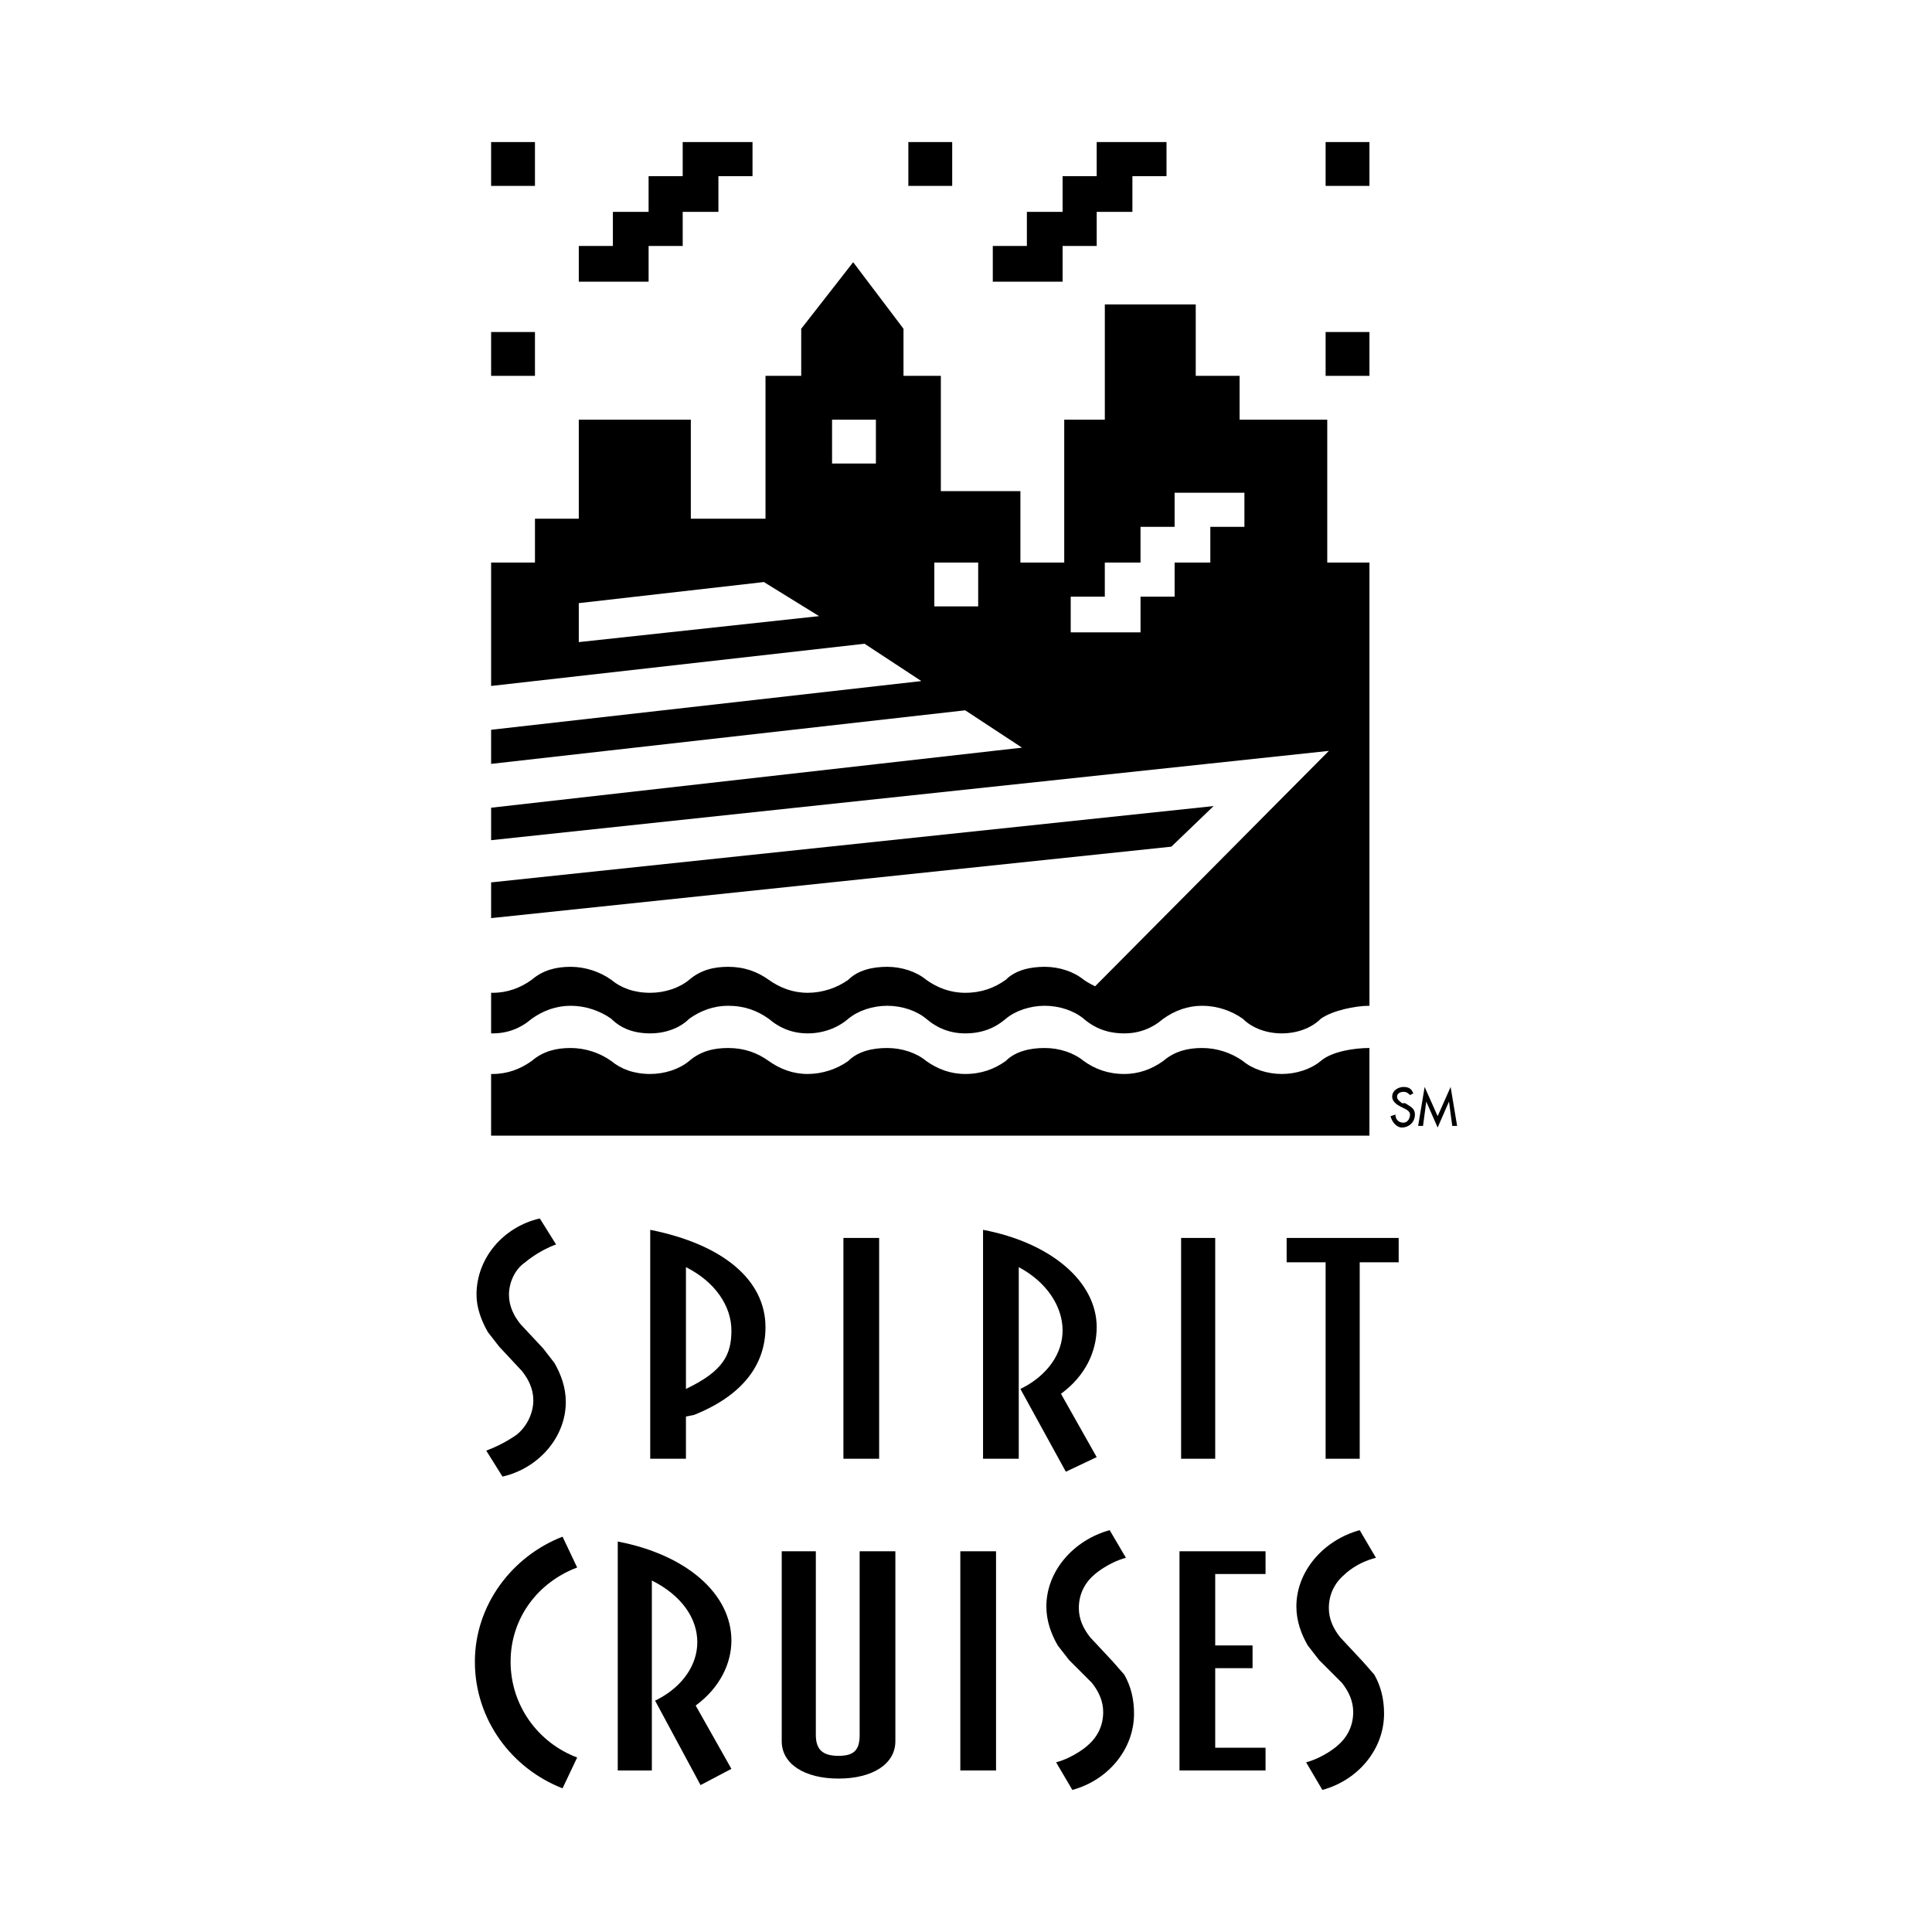 <?xml version="1.0" encoding="utf-8"?>
<!-- Generator: Adobe Illustrator 13.0.0, SVG Export Plug-In . SVG Version: 6.00 Build 14948)  -->
<!DOCTYPE svg PUBLIC "-//W3C//DTD SVG 1.0//EN" "http://www.w3.org/TR/2001/REC-SVG-20010904/DTD/svg10.dtd">
<svg version="1.0" id="Layer_1" xmlns="http://www.w3.org/2000/svg" xmlns:xlink="http://www.w3.org/1999/xlink" x="0px" y="0px"
	 width="192.756px" height="192.756px" viewBox="0 0 192.756 192.756" enable-background="new 0 0 192.756 192.756"
	 xml:space="preserve">
<g>
	<polygon fill-rule="evenodd" clip-rule="evenodd" fill="#FFFFFF" points="0,0 192.756,0 192.756,192.756 0,192.756 0,0 	"/>
	<polygon fill-rule="evenodd" clip-rule="evenodd" points="90.627,18.547 95.001,18.547 95.001,14.173 90.627,14.173 90.627,18.547 
			"/>
	<polygon fill-rule="evenodd" clip-rule="evenodd" points="48.999,18.547 53.373,18.547 53.373,14.173 48.999,14.173 48.999,18.547 
			"/>
	<polygon fill-rule="evenodd" clip-rule="evenodd" points="48.999,37.499 53.373,37.499 53.373,33.125 48.999,33.125 48.999,37.499 
			"/>
	<polygon fill-rule="evenodd" clip-rule="evenodd" points="64.711,24.54 68.113,24.54 68.113,21.138 71.676,21.138 71.676,17.575 
		75.078,17.575 75.078,14.173 68.113,14.173 68.113,17.575 64.711,17.575 64.711,21.138 61.147,21.138 61.147,24.54 57.746,24.54 
		57.746,28.104 64.711,28.104 64.711,24.54 	"/>
	<polygon fill-rule="evenodd" clip-rule="evenodd" points="121.08,80.423 48.999,88.036 48.999,91.6 116.868,84.472 121.08,80.423 	
		"/>
	<path fill-rule="evenodd" clip-rule="evenodd" d="M136.63,104.559L136.63,104.559c-1.458,0-3.726,0.322-4.859,1.295
		c-0.972,0.811-2.43,1.297-3.888,1.297s-2.915-0.486-3.888-1.297c-1.133-0.811-2.591-1.295-4.049-1.295s-2.754,0.322-3.888,1.295
		c-1.134,0.811-2.43,1.297-3.888,1.297c-1.62,0-2.915-0.486-4.049-1.297c-0.973-0.811-2.431-1.295-3.888-1.295
		c-1.458,0-2.916,0.322-3.888,1.295c-1.134,0.811-2.43,1.297-4.05,1.297c-1.458,0-2.753-0.486-3.887-1.297
		c-0.972-0.811-2.43-1.295-3.888-1.295c-1.458,0-2.916,0.322-3.888,1.295c-1.134,0.811-2.591,1.297-4.049,1.297
		s-2.754-0.486-3.888-1.297s-2.43-1.295-4.049-1.295c-1.458,0-2.753,0.322-3.887,1.295c-0.972,0.811-2.43,1.297-3.888,1.297
		c-1.62,0-2.916-0.486-3.888-1.297c-1.134-0.811-2.592-1.295-4.049-1.295c-1.458,0-2.754,0.322-3.888,1.295
		c-1.134,0.811-2.429,1.297-3.887,1.297h-0.162v6.154h87.631V104.559L136.63,104.559z"/>
	<polygon fill-rule="evenodd" clip-rule="evenodd" points="132.257,18.547 136.63,18.547 136.63,14.173 132.257,14.173 
		132.257,18.547 	"/>
	<polygon fill-rule="evenodd" clip-rule="evenodd" points="132.257,37.499 136.63,37.499 136.63,33.125 132.257,33.125 
		132.257,37.499 	"/>
	<polygon fill-rule="evenodd" clip-rule="evenodd" points="106.016,24.54 109.417,24.54 109.417,21.138 112.98,21.138 
		112.98,17.575 116.383,17.575 116.383,14.173 109.417,14.173 109.417,17.575 106.016,17.575 106.016,21.138 102.452,21.138 
		102.452,24.54 99.051,24.54 99.051,28.104 106.016,28.104 106.016,24.54 	"/>
	<path fill-rule="evenodd" clip-rule="evenodd" d="M91.924,67.95L48.999,72.81v3.402l47.298-5.345l5.669,3.726l-52.967,5.993v3.239
		l83.581-8.909l-23.324,23.487c-0.324-0.162-0.648-0.324-1.134-0.648c-0.973-0.809-2.431-1.295-3.888-1.295
		c-1.458,0-2.916,0.324-3.888,1.295c-1.134,0.811-2.43,1.297-4.05,1.297c-1.458,0-2.753-0.486-3.887-1.297
		c-0.972-0.809-2.43-1.295-3.888-1.295c-1.458,0-2.916,0.324-3.888,1.295c-1.134,0.811-2.591,1.297-4.049,1.297
		s-2.754-0.486-3.888-1.297c-1.134-0.809-2.43-1.295-4.049-1.295c-1.458,0-2.753,0.324-3.887,1.295
		c-0.972,0.811-2.43,1.297-3.888,1.297c-1.62,0-2.916-0.486-3.888-1.297c-1.134-0.809-2.592-1.295-4.049-1.295
		c-1.458,0-2.754,0.324-3.888,1.295c-1.134,0.811-2.429,1.297-3.887,1.297h-0.162v4.049h0.162c1.458,0,2.753-0.486,3.887-1.457
		c1.134-0.811,2.43-1.297,3.888-1.297c1.458,0,2.916,0.486,4.049,1.297c0.972,0.971,2.268,1.457,3.888,1.457
		c1.458,0,2.916-0.486,3.888-1.457c1.134-0.811,2.43-1.297,3.887-1.297c1.62,0,2.916,0.486,4.049,1.297
		c1.134,0.971,2.43,1.457,3.888,1.457s2.916-0.486,4.049-1.457c0.972-0.811,2.43-1.297,3.888-1.297c1.458,0,2.916,0.486,3.888,1.297
		c1.134,0.971,2.429,1.457,3.887,1.457c1.62,0,2.916-0.486,4.05-1.457c0.972-0.811,2.43-1.297,3.888-1.297
		c1.457,0,2.915,0.486,3.888,1.297c1.134,0.971,2.429,1.457,4.049,1.457c1.458,0,2.754-0.486,3.888-1.457
		c1.134-0.811,2.43-1.297,3.888-1.297s2.916,0.486,4.049,1.297c0.973,0.971,2.43,1.457,3.888,1.457s2.916-0.486,3.888-1.457
		c1.134-0.811,3.401-1.297,4.859-1.297l0,0v-44.22h-4.211V41.872h-8.747v-4.373h-4.374v-7.127h-9.07v11.5l0,0h-4.05v14.254h-4.373
		v-7.127h-7.938v-11.5h-3.726v-4.698l0,0l-5.021-6.641l-5.184,6.641l0,0v4.698h-3.563v14.254h-7.451v-9.881H57.746v9.881h-4.373
		v4.374h-4.374v12.311l37.255-4.212L91.924,67.95L91.924,67.95z M106.826,59.527h3.401v-3.401h3.563v-3.563h3.401v-3.402h6.965
		v3.402h-3.401v3.563h-3.563v3.401h-3.401v3.563h-6.965V59.527L106.826,59.527z M93.219,56.126h4.374V60.5h-4.374V56.126
		L93.219,56.126z M57.746,64.063v-3.888l18.466-2.105l5.507,3.401L57.746,64.063L57.746,64.063z M83.015,41.872h4.374v4.374h-4.374
		V41.872L83.015,41.872z"/>
	<path fill-rule="evenodd" clip-rule="evenodd" d="M140.193,110.064h-0.324c-0.161-0.162-0.485-0.322-0.485-0.646
		s0.324-0.486,0.647-0.486c0.324,0,0.486,0.162,0.648,0.324l0.323-0.162c-0.161-0.486-0.485-0.648-0.972-0.648
		c-0.485,0-1.134,0.324-1.134,0.973c0,0.484,0.486,0.809,0.811,0.971l0.323,0.162c0.324,0.162,0.648,0.324,0.648,0.648
		c0,0.486-0.324,0.811-0.648,0.811c-0.485,0-0.81-0.324-0.81-0.811l-0.486,0.162c0.162,0.648,0.648,1.133,1.134,1.133
		c0.648,0,1.296-0.484,1.296-1.295C141.165,110.551,140.68,110.389,140.193,110.064L140.193,110.064z"/>
	<polygon fill-rule="evenodd" clip-rule="evenodd" points="143.434,111.361 142.137,108.445 141.489,112.332 141.976,112.332 
		142.299,109.902 142.299,109.902 143.434,112.494 144.567,109.902 144.567,109.902 144.891,112.332 145.377,112.332 
		144.729,108.445 143.434,111.361 	"/>
	<path fill-rule="evenodd" clip-rule="evenodd" d="M64.873,122.699v22.84h3.563v-4.213l0.81-0.16
		c4.859-1.945,7.127-5.021,7.127-8.748C76.374,127.721,72.162,124.158,64.873,122.699L64.873,122.699z M68.437,138.574v-12.148
		c2.916,1.457,4.536,3.887,4.536,6.316S72.162,136.791,68.437,138.574L68.437,138.574z"/>
	<polygon fill-rule="evenodd" clip-rule="evenodd" points="84.148,145.539 87.712,145.539 87.712,123.51 84.148,123.51 
		84.148,145.539 	"/>
	<polygon fill-rule="evenodd" clip-rule="evenodd" points="128.369,123.51 128.369,125.939 132.257,125.939 132.257,145.539 
		135.658,145.539 135.658,125.939 139.546,125.939 139.546,123.51 128.369,123.51 	"/>
	<path fill-rule="evenodd" clip-rule="evenodd" d="M102.128,138.412l-0.323,0.162l4.535,8.26l3.077-1.457l-3.563-6.318
		c2.43-1.781,3.563-4.211,3.563-6.641c0-4.535-4.535-8.422-11.338-9.719v22.84h3.563v-19.113c2.754,1.457,4.373,3.887,4.373,6.316
		C106.016,135.01,104.558,137.115,102.128,138.412L102.128,138.412z"/>
	<path fill-rule="evenodd" clip-rule="evenodd" d="M85.768,173.074c0,1.459-0.486,2.107-2.105,2.107s-2.268-0.648-2.268-2.107
		v-18.303h-3.402v18.951c0,2.268,2.268,3.727,5.669,3.727c3.402,0,5.669-1.459,5.669-3.727v-18.951h-3.564V173.074L85.768,173.074z"
		/>
	<path fill-rule="evenodd" clip-rule="evenodd" d="M72.972,163.68c0-4.697-4.536-8.584-11.339-9.881v22.84h3.402v-18.951
		c2.916,1.457,4.535,3.725,4.535,6.154c0,2.268-1.458,4.375-3.888,5.67l-0.324,0.162l4.536,8.424l3.078-1.621l-3.564-6.316
		C71.838,168.377,72.972,165.949,72.972,163.68L72.972,163.68z"/>
	<polygon fill-rule="evenodd" clip-rule="evenodd" points="95.811,176.639 99.375,176.639 99.375,154.771 95.811,154.771 
		95.811,176.639 	"/>
	<path fill-rule="evenodd" clip-rule="evenodd" d="M111.037,165.787l-2.268-2.43c-0.647-0.811-1.134-1.783-1.134-2.916
		c0-1.459,0.647-2.592,1.62-3.402c0,0,1.295-1.133,3.077-1.619l-1.62-2.754c-3.563,0.971-6.316,4.049-6.316,7.613
		c0,1.457,0.485,2.754,1.134,3.887l1.134,1.459l2.268,2.268c0.647,0.809,1.134,1.781,1.134,2.914c0,1.459-0.648,2.592-1.62,3.402
		c0,0-1.296,1.135-3.077,1.619l1.62,2.754c3.562-0.971,6.154-4.049,6.154-7.613c0-1.457-0.323-2.752-0.972-3.887L111.037,165.787
		L111.037,165.787z"/>
	<polygon fill-rule="evenodd" clip-rule="evenodd" points="121.242,174.371 121.242,166.434 124.968,166.434 124.968,164.166 
		121.242,164.166 121.242,157.039 126.263,157.039 126.263,154.771 117.679,154.771 117.679,176.639 121.242,176.639 
		126.263,176.639 126.263,174.371 121.242,174.371 121.242,174.371 	"/>
	<path fill-rule="evenodd" clip-rule="evenodd" d="M135.982,165.787l-2.269-2.43c-0.647-0.811-1.134-1.783-1.134-2.916
		c0-1.459,0.648-2.592,1.62-3.402c0,0,1.134-1.133,3.078-1.619l-1.62-2.754c-3.563,0.971-6.317,4.049-6.317,7.613
		c0,1.457,0.486,2.754,1.134,3.887l1.134,1.459l2.268,2.268c0.648,0.809,1.134,1.781,1.134,2.914c0,1.459-0.647,2.592-1.619,3.402
		c0,0-1.296,1.135-3.078,1.619l1.62,2.754c3.563-0.971,6.155-4.049,6.155-7.613c0-1.457-0.324-2.752-0.972-3.887L135.982,165.787
		L135.982,165.787z"/>
	<path fill-rule="evenodd" clip-rule="evenodd" d="M57.584,156.391l-1.458-3.076c-5.021,1.943-8.747,6.803-8.747,12.473
		c0,5.83,3.725,10.689,8.747,12.633l1.458-3.076c-3.888-1.459-6.642-5.184-6.642-9.557C50.942,161.412,53.696,157.85,57.584,156.391
		L57.584,156.391z"/>
	<polygon fill-rule="evenodd" clip-rule="evenodd" points="117.84,145.539 121.242,145.539 121.242,123.51 117.84,123.51 
		117.84,145.539 	"/>
	<path fill-rule="evenodd" clip-rule="evenodd" d="M49.809,134.361l2.268,2.43c0.648,0.811,1.134,1.783,1.134,2.916
		c0,1.297-0.648,2.592-1.62,3.402c0,0-1.296,0.971-3.078,1.619l1.62,2.592c3.563-0.811,6.317-3.887,6.317-7.451
		c0-1.457-0.486-2.754-1.134-3.887l-1.134-1.459l-2.268-2.43c-0.648-0.809-1.134-1.781-1.134-2.916c0-1.295,0.648-2.59,1.62-3.238
		c0,0,1.296-1.135,3.078-1.781l-1.62-2.592c-3.563,0.809-6.317,3.887-6.317,7.611c0,1.297,0.486,2.592,1.134,3.727L49.809,134.361
		L49.809,134.361z"/>
</g>
</svg>
